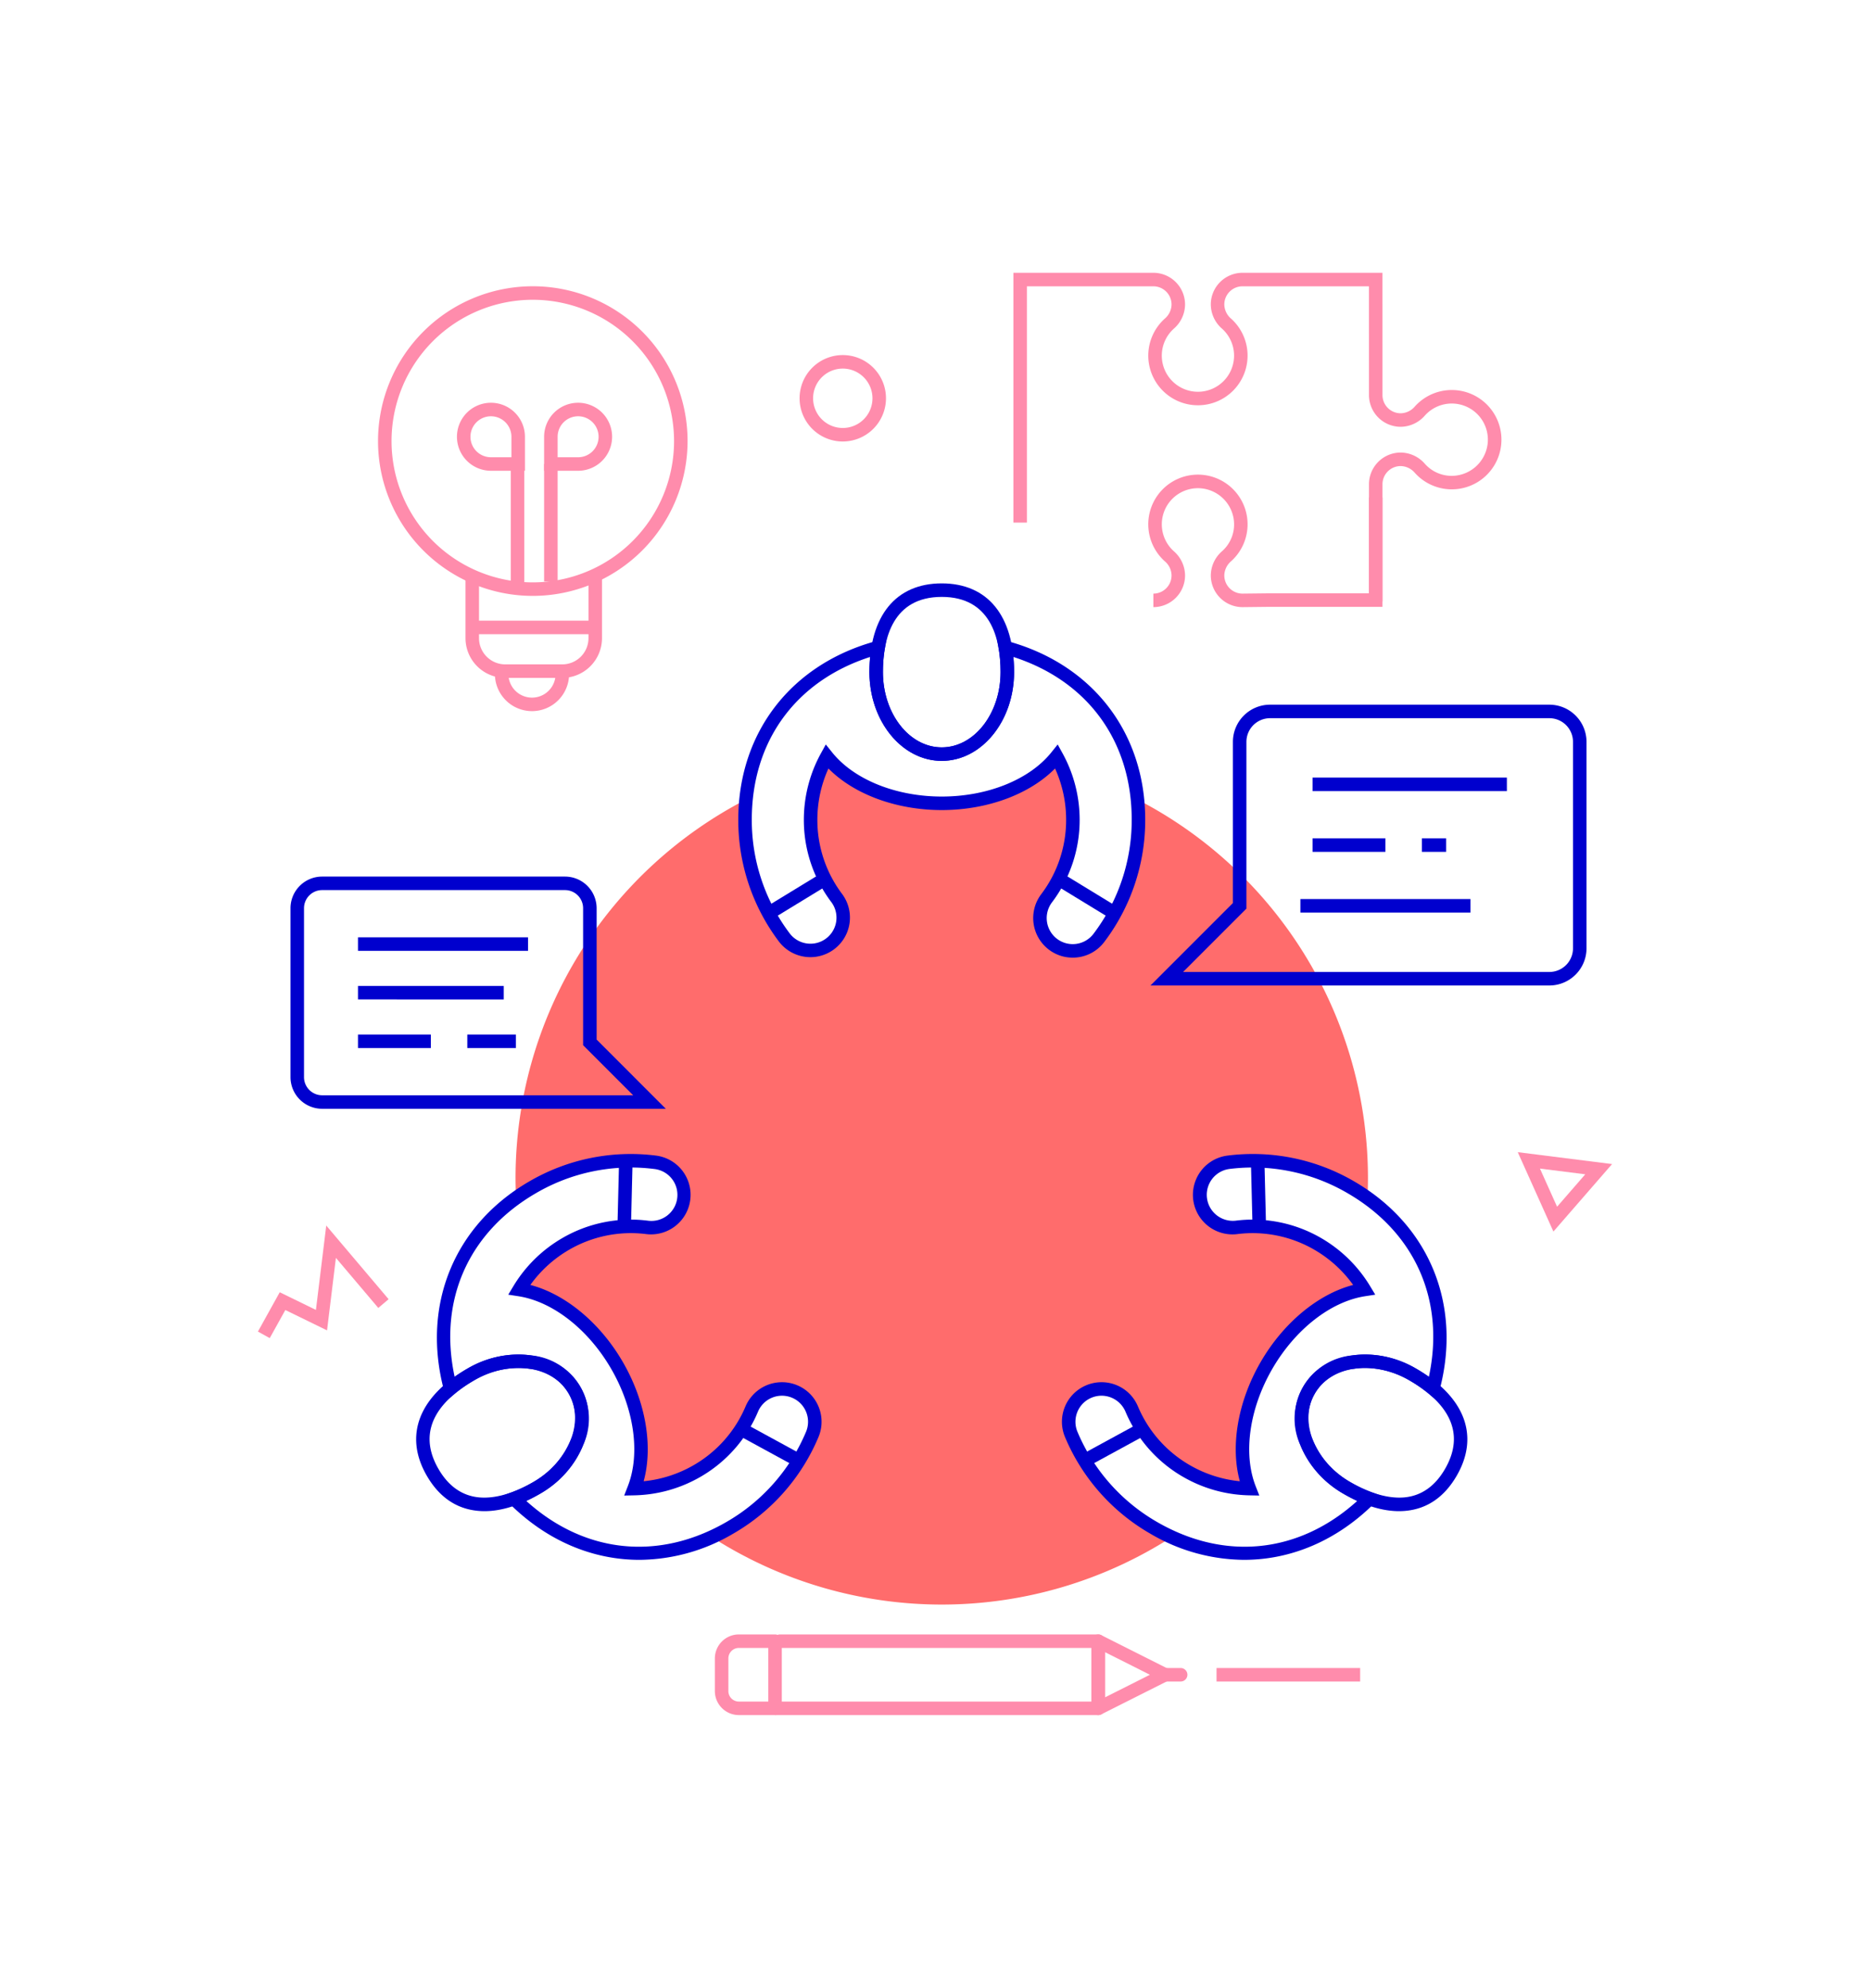 <?xml version="1.0" encoding="utf-8"?>
<svg xmlns="http://www.w3.org/2000/svg" viewBox="0 0 415.149 441.192">
  <defs>
    <style>.cls-1{fill:#ff8cac}.cls-2{fill:#ff6c6c}.cls-3{fill:#0000ce}</style>
  </defs>
  <g id="Illustrations">
    <path class="cls-1" d="M256.052 134.749v-3a4.04 4.04 0 0 0 4.036-4.036 4.159 4.159 0 0 0-1.468-3.112 11.023 11.023 0 1 1 14.689-.034 4.247 4.247 0 0 0-1.506 3.146 4.041 4.041 0 0 0 4.037 4.036l5.942-.066h22.132v-21.266h3v24.266H281.8l-5.942.066a7.048 7.048 0 0 1-7.054-7.036 7.205 7.205 0 0 1 2.501-5.377 7.947 7.947 0 0 0 2.578-7.147 8.06 8.06 0 0 0-7.014-6.783 8.016 8.016 0 0 0-6.253 13.953 7.214 7.214 0 0 1 2.473 5.354 7.044 7.044 0 0 1-7.036 7.036Z"/>
    <path class="cls-1" d="M306.918 133.483h-3v-26.007a7.045 7.045 0 0 1 7.036-7.037 7.205 7.205 0 0 1 5.377 2.501 7.936 7.936 0 0 0 7.147 2.579 8.06 8.06 0 0 0 6.783-7.014 8.016 8.016 0 0 0-13.953-6.254 7.21 7.21 0 0 1-5.349 2.474 7.046 7.046 0 0 1-7.04-7.036l-.005-24.146H275.84a4.04 4.04 0 0 0-4.037 4.036 4.24 4.24 0 0 0 1.506 3.145 11.022 11.022 0 1 1-14.689-.034 4.206 4.206 0 0 0 1.468-3.106 4.043 4.043 0 0 0-4.036-4.041h-28.075v52.44h-3v-55.44h31.075a7.046 7.046 0 0 1 7.036 7.041 7.207 7.207 0 0 1-2.473 5.348 8.023 8.023 0 1 0 10.69.024 7.196 7.196 0 0 1-2.502-5.377 7.045 7.045 0 0 1 7.037-7.036h31.074l.004 27.145a4.043 4.043 0 0 0 4.041 4.037 4.21 4.21 0 0 0 3.108-1.468 11.023 11.023 0 1 1 .033 14.688 4.247 4.247 0 0 0-3.146-1.506 4.041 4.041 0 0 0-4.036 4.038ZM344.865 273.335l-7.916-17.62 20.939 2.638Zm-2.99-13.976 3.804 8.466 6.258-7.198ZM59.884 296.986l-2.623-1.455 4.843-8.725 8.034 3.919 2.292-18.724 13.842 16.346-2.289 1.939-9.409-11.111-1.969 16.091-9.259-4.517-3.462 6.237zM187.102 97.986a9.59 9.59 0 1 1 9.59-9.59 9.601 9.601 0 0 1-9.59 9.59Zm0-16.18a6.59 6.59 0 1 0 6.59 6.59 6.597 6.597 0 0 0-6.59-6.59ZM104.959 137.753h26.38v3h-26.38zM116.54 104.483h-7.548a7.547 7.547 0 1 1 7.547-7.547Zm-7.548-12.094a4.547 4.547 0 1 0 0 9.094h4.547v-4.547a4.553 4.553 0 0 0-4.546-4.547ZM128.343 104.483h-7.547v-7.547a7.547 7.547 0 1 1 7.547 7.547Zm-4.547-3h4.547a4.547 4.547 0 1 0-4.547-4.547Z"/>
    <path class="cls-1" d="M120.796 102.983h3v26.072h-3zM113.391 101.981h3v28.001h-3zM118.107 157.832a8.244 8.244 0 0 1-8.235-8.234h3a5.234 5.234 0 1 0 10.47 0h3a8.244 8.244 0 0 1-8.235 8.234Z"/>
    <path class="cls-1" d="M124.828 150.453h-12.665a8.83 8.83 0 0 1-8.82-8.82v-13.755h3v13.755a5.827 5.827 0 0 0 5.82 5.82h12.664a5.827 5.827 0 0 0 5.82-5.82v-13.36h3v13.36a8.83 8.83 0 0 1-8.82 8.82Z"/>
    <path class="cls-1" d="M118.284 132.253a34.36 34.36 0 1 1 34.36-34.36 34.398 34.398 0 0 1-34.36 34.36Zm0-65.72a31.36 31.36 0 1 0 31.36 31.36 31.395 31.395 0 0 0-31.36-31.36Z"/>
    <path class="cls-2" d="M209.073 167.37a11.803 11.803 0 0 0 3.074-.415c-1.023-.033-2.043-.077-3.074-.077s-2.052.044-3.075.077a11.804 11.804 0 0 0 3.075.415ZM290.59 308.562a11.81 11.81 0 0 0-1.191 2.93q1.665-2.67 3.16-5.452a11.805 11.805 0 0 0-1.97 2.522ZM125.586 306.04q1.488 2.785 3.16 5.451a11.514 11.514 0 0 0-3.16-5.45ZM256.147 339.103a43.196 43.196 0 0 1-18.315-20.715 7.279 7.279 0 0 1 13.403-5.68 28.95 28.95 0 0 0 22.934 17.423c.808-.767 1.61-1.54 2.39-2.334-1.753-7.11-.307-16.238 4.576-24.694 4.886-8.463 12.075-14.281 19.112-16.314q.442-1.594.829-3.21a28.947 28.947 0 0 0-26.573-11.172 7.279 7.279 0 0 1-1.782-14.448 43.197 43.197 0 0 1 27.098 5.504 45.449 45.449 0 0 1 3.762 2.454c.068-1.465.112-2.937.112-4.42A94.59 94.59 0 0 0 252.5 177.44c.145 1.464.245 2.952.245 4.487a43.197 43.197 0 0 1-8.782 26.22 7.279 7.279 0 0 1-11.622-8.768 28.946 28.946 0 0 0 3.608-28.606c-1.053-.311-2.104-.625-3.17-.9-5.278 5.09-13.921 8.415-23.705 8.415s-18.428-3.326-23.705-8.415c-1.067.275-2.118.589-3.17.9a28.946 28.946 0 0 0 3.607 28.606 7.279 7.279 0 0 1-11.622 8.767 43.197 43.197 0 0 1-8.781-26.219c0-1.535.099-3.023.244-4.487a94.59 94.59 0 0 0-51.194 84.058c0 1.482.044 2.954.112 4.42a45.395 45.395 0 0 1 3.763-2.455 43.198 43.198 0 0 1 27.097-5.504 7.279 7.279 0 0 1-1.782 14.448 28.947 28.947 0 0 0-26.572 11.172q.386 1.616.828 3.21c7.038 2.033 14.226 7.851 19.113 16.314 4.882 8.456 6.328 17.585 4.575 24.694.78.794 1.582 1.567 2.39 2.334a28.95 28.95 0 0 0 22.934-17.423 7.279 7.279 0 0 1 13.403 5.68 43.197 43.197 0 0 1-18.315 20.715 45.47 45.47 0 0 1-3.999 2.029 94.52 94.52 0 0 0 102.147 0 45.396 45.396 0 0 1-3.999-2.029Z"/>
    <path class="cls-3" d="M209.073 168.87c-8.854 0-16.057-8.836-16.057-19.696 0-12.518 5.852-19.697 16.057-19.697s16.056 7.18 16.056 19.697c0 10.86-7.203 19.696-16.056 19.696Zm0-36.392c-10.791 0-13.057 9.079-13.057 16.696 0 9.206 5.857 16.696 13.057 16.696s13.056-7.49 13.056-16.696c0-7.617-2.265-16.697-13.056-16.697Z"/>
    <path class="cls-3" d="M169.532 197.378h14.742v3h-14.742z" transform="rotate(-31.393 176.903 198.878)"/>
    <path class="cls-3" d="M239.742 191.507h3v14.743h-3z" transform="rotate(-58.597 241.242 198.878)"/>
    <path class="cls-3" d="M107.56 335.389q-.718 0-1.418-.064c-4.821-.432-8.658-3.063-11.402-7.817-5.103-8.837-1.811-17.495 9.029-23.754a22.083 22.083 0 0 1 14.25-2.925 14.1 14.1 0 0 1 11.465 19.857 22.087 22.087 0 0 1-9.659 10.88c-4.4 2.54-8.518 3.823-12.265 3.823Zm-2.291-29.038c-6.597 3.81-13.327 10.312-7.932 19.657 2.229 3.86 5.281 5.99 9.073 6.33 3.438.305 7.561-.858 11.916-3.37a19.09 19.09 0 0 0 8.364-9.373 11.113 11.113 0 0 0-9.122-15.8 19.07 19.07 0 0 0-12.3 2.556Z"/>
    <path class="cls-3" d="M169.427 313.296h3v14.742h-3z" transform="rotate(-61.398 170.927 320.667)"/>
    <path class="cls-3" d="M131.386 263.448h14.743v3.001h-14.743z" transform="rotate(-88.583 138.758 264.948)"/>
    <path class="cls-3" d="M310.585 335.389c-3.747 0-7.865-1.283-12.265-3.824a22.087 22.087 0 0 1-9.659-10.879 14.1 14.1 0 0 1 11.465-19.857 22.075 22.075 0 0 1 14.25 2.925c10.84 6.259 14.132 14.917 9.03 23.754-2.745 4.754-6.582 7.385-11.403 7.817q-.7.063-1.418.064Zm-7.52-31.78a16.45 16.45 0 0 0-2.488.186 11.113 11.113 0 0 0-9.122 15.8 19.09 19.09 0 0 0 8.365 9.373c4.355 2.514 8.486 3.67 11.915 3.37 3.792-.34 6.844-2.47 9.073-6.33 5.395-9.345-1.335-15.848-7.932-19.657a19.772 19.772 0 0 0-9.81-2.743Z"/>
    <path class="cls-3" d="M277.887 257.577h3.001v14.743h-3.001z" transform="rotate(-1.401 279.388 264.949)"/>
    <path class="cls-3" d="M239.847 319.167h14.742v3h-14.742z" transform="rotate(-28.584 247.218 320.667)"/>
    <path class="cls-3" d="M238.144 212.541a8.7 8.7 0 0 1-5.28-1.77 8.79 8.79 0 0 1-1.721-12.295 27.275 27.275 0 0 0 5.544-16.55 27.593 27.593 0 0 0-2.458-11.366c-5.674 5.738-15.07 9.228-25.156 9.228s-19.483-3.49-25.157-9.228a27.593 27.593 0 0 0-2.458 11.367 27.274 27.274 0 0 0 5.544 16.549 8.78 8.78 0 0 1-14.016 10.575 44.7 44.7 0 0 1-9.084-27.124c0-19.348 11.752-34.546 30.67-39.664l2.279-.617-.41 2.325a30.182 30.182 0 0 0-.425 5.203c0 9.206 5.857 16.696 13.057 16.696s13.056-7.49 13.056-16.696a30.202 30.202 0 0 0-.425-5.203l-.408-2.325 2.278.617c18.918 5.12 30.67 20.318 30.67 39.664a44.694 44.694 0 0 1-9.084 27.123 8.722 8.722 0 0 1-7.016 3.491Zm-3.332-47.31 1.082 1.961a30.595 30.595 0 0 1 3.793 14.735 30.249 30.249 0 0 1-6.15 18.355 5.787 5.787 0 0 0 1.135 8.094 5.78 5.78 0 0 0 8.094-1.134 41.716 41.716 0 0 0 8.478-25.315c0-17.445-9.771-30.796-26.27-36.121a35.83 35.83 0 0 1 .155 3.368c0 10.86-7.203 19.696-16.056 19.696s-16.057-8.836-16.057-19.696c0-1.158.052-2.284.155-3.368-16.499 5.323-26.27 18.674-26.27 36.12a41.715 41.715 0 0 0 8.48 25.317 5.78 5.78 0 0 0 9.227-6.96 30.25 30.25 0 0 1-6.15-18.356 30.594 30.594 0 0 1 3.793-14.735l1.082-1.962 1.402 1.748c4.851 6.051 14.176 9.81 24.338 9.81s19.486-3.759 24.337-9.81ZM141.948 346.195c-10.412 0-20.57-4.246-28.886-12.521l-1.672-1.665 2.217-.808a30.222 30.222 0 0 0 4.718-2.233c7.973-4.604 11.532-13.421 7.932-19.657-3.601-6.235-13.016-7.563-20.988-2.96a30.225 30.225 0 0 0-4.293 2.97l-1.809 1.517-.605-2.281c-5.027-18.943 2.26-36.72 19.014-46.393a44.696 44.696 0 0 1 28.032-5.693 8.778 8.778 0 0 1-2.15 17.424 27.323 27.323 0 0 0-17.103 3.473 27.625 27.625 0 0 0-8.614 7.813c7.804 2.045 15.525 8.436 20.569 17.171 5.043 8.736 6.719 18.618 4.587 26.4a27.584 27.584 0 0 0 11.072-3.554 27.27 27.27 0 0 0 11.56-13.075 8.778 8.778 0 0 1 16.165 6.85 44.68 44.68 0 0 1-18.947 21.43 41.486 41.486 0 0 1-20.8 5.792Zm-25.117-13.079c12.858 11.625 29.305 13.412 44.416 4.689a41.71 41.71 0 0 0 17.685-20.001 5.779 5.779 0 0 0-10.642-4.51 30.253 30.253 0 0 1-12.82 14.502 30.584 30.584 0 0 1-14.657 4.082l-2.24.044.813-2.089c2.814-7.225 1.406-17.18-3.674-25.98-5.082-8.8-13-14.998-20.664-16.172l-2.215-.34 1.158-1.918a30.599 30.599 0 0 1 10.864-10.653 30.237 30.237 0 0 1 18.97-3.851 5.78 5.78 0 1 0 1.415-11.472 41.707 41.707 0 0 0-26.164 5.315c-15.108 8.722-21.785 23.86-18.146 40.81a35.915 35.915 0 0 1 2.839-1.818c9.406-5.43 20.66-3.609 25.086 4.057 4.427 7.668.376 18.325-9.03 23.754a35.46 35.46 0 0 1-2.994 1.551ZM276.197 346.194a41.475 41.475 0 0 1-20.8-5.792 44.686 44.686 0 0 1-18.947-21.428 8.779 8.779 0 0 1 16.166-6.852 27.269 27.269 0 0 0 11.56 13.076 27.583 27.583 0 0 0 11.072 3.554c-2.132-7.782-.456-17.664 4.587-26.4 5.044-8.735 12.765-15.126 20.57-17.171a27.625 27.625 0 0 0-8.615-7.813 27.316 27.316 0 0 0-17.103-3.472 8.778 8.778 0 0 1-2.15-17.425 44.671 44.671 0 0 1 28.032 5.693c16.755 9.674 24.042 27.451 19.015 46.394l-.605 2.28-1.808-1.516a30.336 30.336 0 0 0-4.295-2.97c-7.974-4.603-17.388-3.275-20.988 2.96-3.6 6.235-.041 15.052 7.932 19.656a30.218 30.218 0 0 0 4.717 2.233l2.217.809-1.673 1.664c-8.314 8.274-18.475 12.52-28.884 12.52Zm-31.665-36.427a5.782 5.782 0 0 0-5.319 8.038 41.712 41.712 0 0 0 17.685 20c15.106 8.721 31.555 6.936 44.415-4.69-.99-.453-1.991-.97-2.993-1.55-9.406-5.43-13.456-16.086-9.03-23.754 4.427-7.667 15.682-9.487 25.086-4.057a35.662 35.662 0 0 1 2.84 1.818c3.639-16.949-3.038-32.087-18.147-40.81a41.726 41.726 0 0 0-26.164-5.315 5.78 5.78 0 0 0 1.415 11.472 30.232 30.232 0 0 1 18.97 3.852 30.598 30.598 0 0 1 10.864 10.652l1.158 1.919-2.215.339c-7.664 1.175-15.582 7.372-20.664 16.172-5.08 8.8-6.488 18.755-3.674 25.981l.814 2.088-2.24-.044a30.583 30.583 0 0 1-14.657-4.082 30.25 30.25 0 0 1-12.821-14.503 5.8 5.8 0 0 0-5.322-3.526ZM343.968 218.72h-88.556l18.3-18.3v-35.776a8.255 8.255 0 0 1 8.245-8.246h62.011a8.255 8.255 0 0 1 8.245 8.245v45.833a8.255 8.255 0 0 1-8.245 8.245Zm-81.313-3h81.313a5.25 5.25 0 0 0 5.245-5.244v-45.833a5.25 5.25 0 0 0-5.245-5.245h-62.01a5.25 5.25 0 0 0-5.246 5.245v37.02Z"/>
    <path class="cls-3" d="M291.391 172.577h43.144v3h-43.144zM291.391 186.06h16.179v3h-16.179zM315.659 186.06h5.394v3h-5.394zM288.695 199.542h37.75v3h-37.75zM147.81 246.085H71.512a7.026 7.026 0 0 1-7.019-7.018v-37.5a7.026 7.026 0 0 1 7.019-7.018h53.923a7.026 7.026 0 0 1 7.018 7.018v29.16Zm-76.299-48.536a4.023 4.023 0 0 0-4.019 4.018v37.5a4.023 4.023 0 0 0 4.019 4.018h69.058l-11.117-11.115v-30.403a4.023 4.023 0 0 0-4.018-4.018Z"/>
    <path class="cls-3" d="M79.475 208.031h37.75v3h-37.75zM79.475 218.817h32.357v3H79.475zM79.475 229.602h16.179v3H79.475zM103.743 229.602h10.786v3h-10.786z"/>
    <path class="cls-1" d="M243.819 380.648H172.3a1.5 1.5 0 0 1 0-3h70.019V365.75h-69.157a1.5 1.5 0 1 1 0-3h70.657a1.5 1.5 0 0 1 1.5 1.5v14.9a1.5 1.5 0 0 1-1.5 1.5Z"/>
    <path class="cls-1" d="M172.064 380.648h-8.035a5.331 5.331 0 0 1-5.326-5.325v-7.248a5.332 5.332 0 0 1 5.326-5.326h8.035a1.5 1.5 0 0 1 1.5 1.5v14.9a1.5 1.5 0 0 1-1.5 1.5Zm-8.035-14.899a2.329 2.329 0 0 0-2.326 2.326v7.248a2.328 2.328 0 0 0 2.326 2.325h6.535V365.75ZM243.819 380.648a1.499 1.499 0 0 1-1.5-1.5V364.25a1.5 1.5 0 0 1 2.174-1.34l14.81 7.45a1.5 1.5 0 0 1 0 2.68l-14.81 7.45a1.49 1.49 0 0 1-.674.16Zm1.5-13.965v10.032l9.971-5.016Z"/>
    <path class="cls-1" d="M262.109 373.2h-5.332a1.5 1.5 0 0 1 0-3h5.332a1.5 1.5 0 0 1 0 3ZM270.079 370.199h31.88v3h-31.88z"/>
  </g>
</svg>